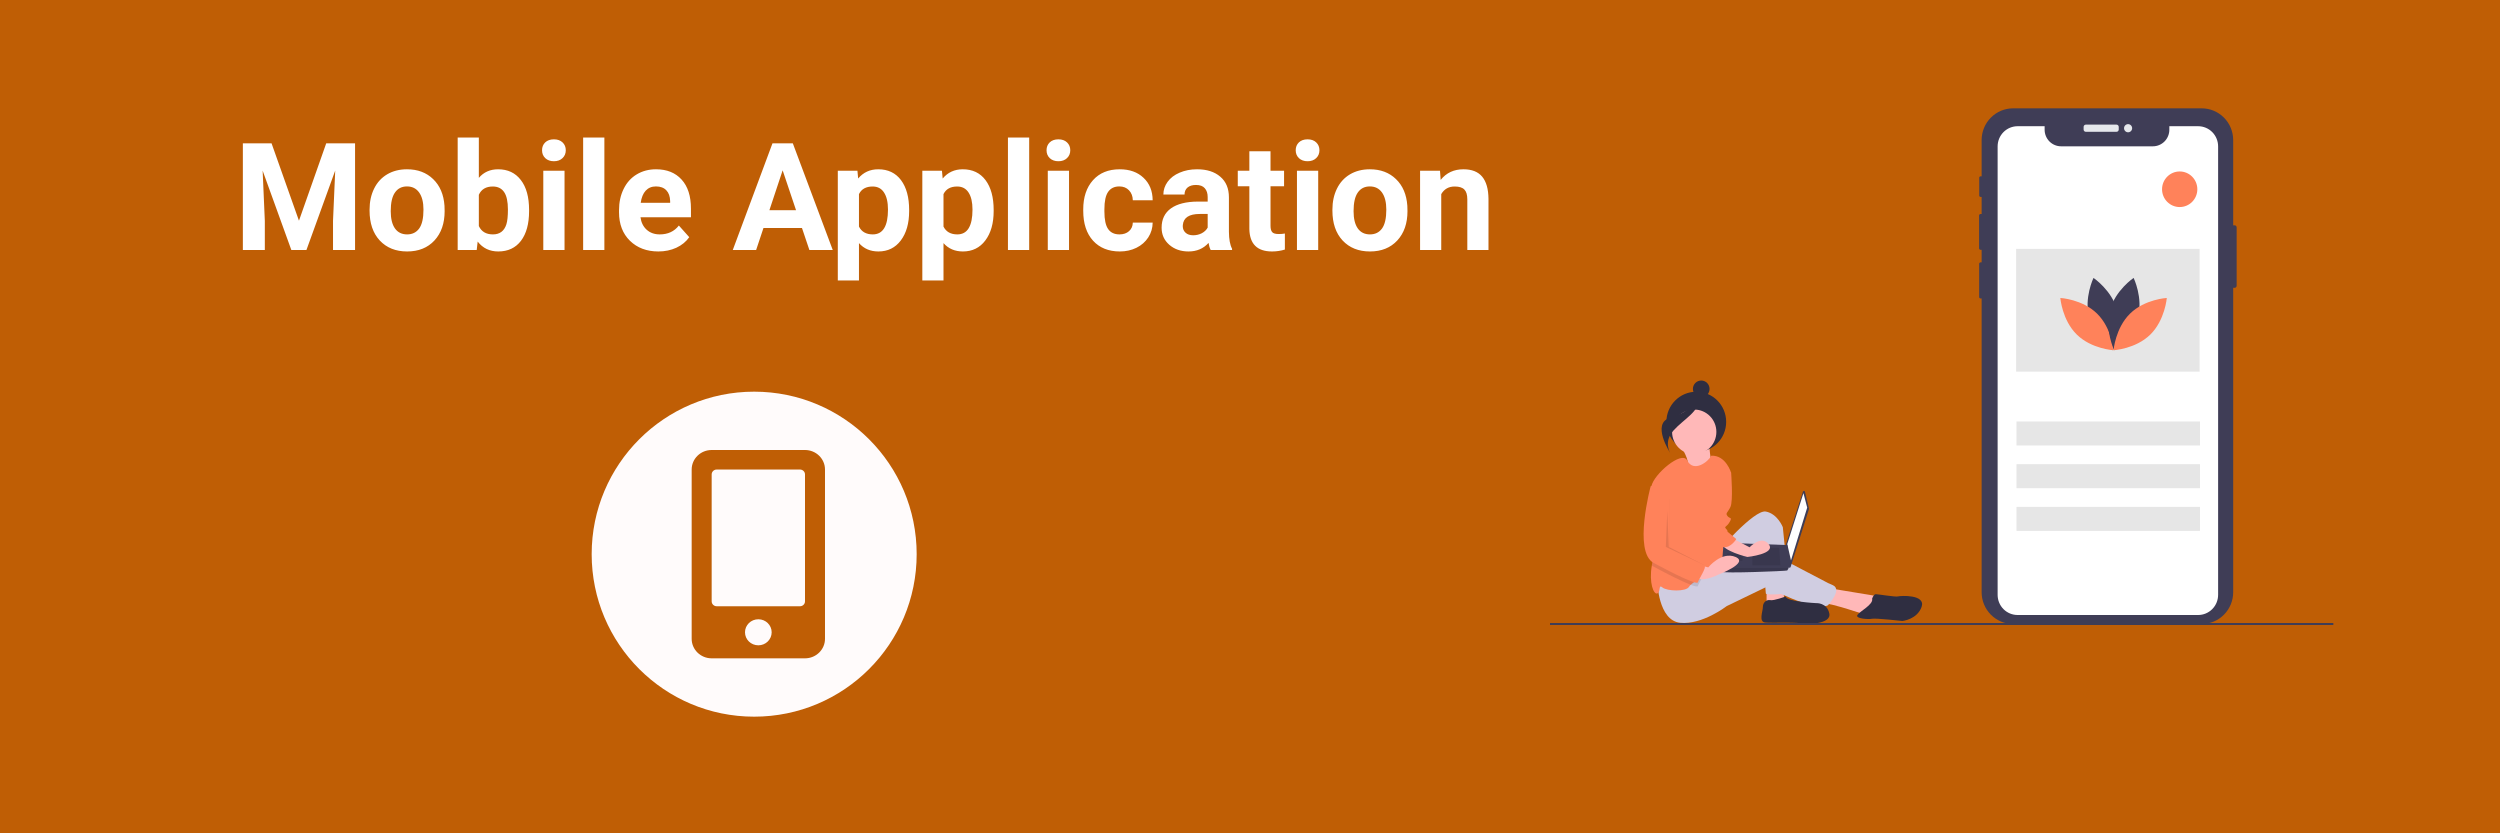 <svg width="300" height="100" viewBox="0 0 300 100" fill="none" xmlns="http://www.w3.org/2000/svg">
<rect width="300" height="100" fill="#E5E5E5"/>
<rect width="300" height="100" fill="#BF5E05"/>
<path d="M32.588 17.203L35.875 26.484L39.145 17.203H42.607V30H39.962V26.502L40.226 20.464L36.772 30H34.961L31.516 20.473L31.779 26.502V30H29.143V17.203H32.588ZM44.348 25.157C44.348 24.214 44.529 23.373 44.893 22.635C45.256 21.896 45.777 21.325 46.457 20.921C47.143 20.517 47.937 20.314 48.839 20.314C50.122 20.314 51.168 20.707 51.977 21.492C52.791 22.277 53.245 23.344 53.339 24.691L53.356 25.342C53.356 26.801 52.949 27.973 52.135 28.857C51.32 29.736 50.227 30.176 48.856 30.176C47.485 30.176 46.39 29.736 45.569 28.857C44.755 27.979 44.348 26.783 44.348 25.271V25.157ZM46.888 25.342C46.888 26.244 47.058 26.936 47.398 27.416C47.737 27.891 48.224 28.128 48.856 28.128C49.472 28.128 49.952 27.894 50.298 27.425C50.644 26.95 50.816 26.194 50.816 25.157C50.816 24.273 50.644 23.587 50.298 23.101C49.952 22.614 49.466 22.371 48.839 22.371C48.218 22.371 47.737 22.614 47.398 23.101C47.058 23.581 46.888 24.328 46.888 25.342ZM63.49 25.333C63.49 26.856 63.165 28.046 62.515 28.901C61.864 29.751 60.956 30.176 59.79 30.176C58.759 30.176 57.935 29.78 57.32 28.989L57.206 30H54.921V16.5H57.461V21.343C58.047 20.657 58.817 20.314 59.773 20.314C60.933 20.314 61.841 20.742 62.497 21.598C63.159 22.447 63.49 23.645 63.49 25.192V25.333ZM60.95 25.148C60.95 24.188 60.798 23.487 60.493 23.048C60.188 22.602 59.734 22.38 59.131 22.38C58.322 22.38 57.766 22.711 57.461 23.373V27.126C57.772 27.794 58.334 28.128 59.148 28.128C59.969 28.128 60.508 27.724 60.766 26.915C60.889 26.528 60.95 25.939 60.95 25.148ZM67.744 30H65.195V20.49H67.744V30ZM65.046 18.029C65.046 17.648 65.172 17.335 65.424 17.089C65.682 16.843 66.03 16.72 66.47 16.72C66.903 16.72 67.249 16.843 67.507 17.089C67.765 17.335 67.894 17.648 67.894 18.029C67.894 18.416 67.762 18.732 67.498 18.979C67.24 19.225 66.897 19.348 66.47 19.348C66.042 19.348 65.696 19.225 65.433 18.979C65.175 18.732 65.046 18.416 65.046 18.029ZM72.525 30H69.977V16.5H72.525V30ZM79.003 30.176C77.608 30.176 76.472 29.748 75.593 28.893C74.72 28.037 74.283 26.898 74.283 25.474V25.227C74.283 24.273 74.468 23.42 74.837 22.67C75.206 21.914 75.728 21.334 76.401 20.93C77.081 20.52 77.855 20.314 78.722 20.314C80.022 20.314 81.045 20.725 81.789 21.545C82.539 22.365 82.914 23.528 82.914 25.034V26.071H76.858C76.94 26.692 77.186 27.19 77.597 27.565C78.013 27.94 78.537 28.128 79.17 28.128C80.148 28.128 80.913 27.773 81.464 27.064L82.712 28.462C82.331 29.001 81.815 29.423 81.165 29.727C80.515 30.026 79.794 30.176 79.003 30.176ZM78.713 22.371C78.209 22.371 77.799 22.541 77.482 22.881C77.172 23.221 76.973 23.707 76.885 24.34H80.418V24.138C80.406 23.575 80.254 23.142 79.961 22.837C79.668 22.526 79.252 22.371 78.713 22.371ZM96.238 27.363H91.615L90.736 30H87.933L92.696 17.203H95.14L99.93 30H97.126L96.238 27.363ZM92.327 25.227H95.526L93.918 20.438L92.327 25.227ZM109.097 25.333C109.097 26.798 108.763 27.973 108.095 28.857C107.433 29.736 106.536 30.176 105.405 30.176C104.444 30.176 103.668 29.842 103.076 29.174V33.656H100.536V20.49H102.892L102.979 21.422C103.595 20.684 104.397 20.314 105.388 20.314C106.56 20.314 107.471 20.748 108.121 21.615C108.771 22.482 109.097 23.678 109.097 25.201V25.333ZM106.557 25.148C106.557 24.264 106.398 23.581 106.082 23.101C105.771 22.62 105.317 22.38 104.72 22.38C103.923 22.38 103.375 22.685 103.076 23.294V27.188C103.387 27.814 103.94 28.128 104.737 28.128C105.95 28.128 106.557 27.135 106.557 25.148ZM119.239 25.333C119.239 26.798 118.905 27.973 118.237 28.857C117.575 29.736 116.679 30.176 115.548 30.176C114.587 30.176 113.811 29.842 113.219 29.174V33.656H110.679V20.49H113.034L113.122 21.422C113.737 20.684 114.54 20.314 115.53 20.314C116.702 20.314 117.613 20.748 118.264 21.615C118.914 22.482 119.239 23.678 119.239 25.201V25.333ZM116.699 25.148C116.699 24.264 116.541 23.581 116.225 23.101C115.914 22.62 115.46 22.38 114.862 22.38C114.065 22.38 113.518 22.685 113.219 23.294V27.188C113.529 27.814 114.083 28.128 114.88 28.128C116.093 28.128 116.699 27.135 116.699 25.148ZM123.502 30H120.953V16.5H123.502V30ZM128.283 30H125.734V20.49H128.283V30ZM125.585 18.029C125.585 17.648 125.711 17.335 125.963 17.089C126.221 16.843 126.569 16.72 127.009 16.72C127.442 16.72 127.788 16.843 128.046 17.089C128.304 17.335 128.433 17.648 128.433 18.029C128.433 18.416 128.301 18.732 128.037 18.979C127.779 19.225 127.437 19.348 127.009 19.348C126.581 19.348 126.235 19.225 125.972 18.979C125.714 18.732 125.585 18.416 125.585 18.029ZM134.339 28.128C134.808 28.128 135.188 27.999 135.481 27.741C135.774 27.483 135.927 27.141 135.938 26.713H138.32C138.314 27.357 138.139 27.949 137.793 28.488C137.447 29.021 136.973 29.438 136.369 29.736C135.771 30.029 135.109 30.176 134.383 30.176C133.023 30.176 131.951 29.745 131.166 28.884C130.381 28.017 129.988 26.821 129.988 25.298V25.131C129.988 23.666 130.378 22.497 131.157 21.624C131.937 20.751 133.006 20.314 134.365 20.314C135.555 20.314 136.507 20.654 137.222 21.334C137.942 22.008 138.309 22.907 138.32 24.032H135.938C135.927 23.54 135.774 23.142 135.481 22.837C135.188 22.526 134.802 22.371 134.321 22.371C133.729 22.371 133.281 22.588 132.977 23.021C132.678 23.449 132.528 24.146 132.528 25.113V25.377C132.528 26.355 132.678 27.059 132.977 27.486C133.275 27.914 133.729 28.128 134.339 28.128ZM145.281 30C145.164 29.771 145.079 29.487 145.026 29.148C144.411 29.833 143.611 30.176 142.627 30.176C141.695 30.176 140.922 29.906 140.307 29.367C139.697 28.828 139.393 28.148 139.393 27.328C139.393 26.32 139.765 25.547 140.509 25.008C141.259 24.469 142.34 24.196 143.752 24.19H144.921V23.645C144.921 23.206 144.807 22.855 144.578 22.591C144.355 22.327 144.001 22.195 143.515 22.195C143.087 22.195 142.75 22.298 142.504 22.503C142.264 22.708 142.144 22.989 142.144 23.347H139.604C139.604 22.796 139.773 22.286 140.113 21.817C140.453 21.349 140.934 20.982 141.555 20.719C142.176 20.449 142.873 20.314 143.646 20.314C144.818 20.314 145.747 20.61 146.433 21.202C147.124 21.788 147.47 22.614 147.47 23.681V27.803C147.476 28.705 147.602 29.388 147.848 29.851V30H145.281ZM143.181 28.233C143.556 28.233 143.901 28.151 144.218 27.987C144.534 27.817 144.769 27.592 144.921 27.311V25.676H143.972C142.7 25.676 142.023 26.115 141.941 26.994L141.933 27.144C141.933 27.46 142.044 27.721 142.267 27.926C142.489 28.131 142.794 28.233 143.181 28.233ZM152.462 18.152V20.49H154.088V22.354H152.462V27.1C152.462 27.451 152.529 27.703 152.664 27.855C152.799 28.008 153.057 28.084 153.438 28.084C153.719 28.084 153.968 28.064 154.185 28.023V29.947C153.687 30.1 153.174 30.176 152.646 30.176C150.865 30.176 149.957 29.276 149.922 27.477V22.354H148.533V20.49H149.922V18.152H152.462ZM158.184 30H155.635V20.49H158.184V30ZM155.485 18.029C155.485 17.648 155.611 17.335 155.863 17.089C156.121 16.843 156.47 16.72 156.909 16.72C157.343 16.72 157.688 16.843 157.946 17.089C158.204 17.335 158.333 17.648 158.333 18.029C158.333 18.416 158.201 18.732 157.938 18.979C157.68 19.225 157.337 19.348 156.909 19.348C156.481 19.348 156.136 19.225 155.872 18.979C155.614 18.732 155.485 18.416 155.485 18.029ZM159.889 25.157C159.889 24.214 160.07 23.373 160.434 22.635C160.797 21.896 161.318 21.325 161.998 20.921C162.684 20.517 163.478 20.314 164.38 20.314C165.663 20.314 166.709 20.707 167.518 21.492C168.332 22.277 168.786 23.344 168.88 24.691L168.897 25.342C168.897 26.801 168.49 27.973 167.676 28.857C166.861 29.736 165.769 30.176 164.397 30.176C163.026 30.176 161.931 29.736 161.11 28.857C160.296 27.979 159.889 26.783 159.889 25.271V25.157ZM162.429 25.342C162.429 26.244 162.599 26.936 162.938 27.416C163.278 27.891 163.765 28.128 164.397 28.128C165.013 28.128 165.493 27.894 165.839 27.425C166.185 26.95 166.357 26.194 166.357 25.157C166.357 24.273 166.185 23.587 165.839 23.101C165.493 22.614 165.007 22.371 164.38 22.371C163.759 22.371 163.278 22.614 162.938 23.101C162.599 23.581 162.429 24.328 162.429 25.342ZM172.8 20.49L172.879 21.589C173.559 20.739 174.47 20.314 175.612 20.314C176.62 20.314 177.37 20.61 177.862 21.202C178.354 21.794 178.606 22.679 178.618 23.856V30H176.078V23.918C176.078 23.379 175.961 22.989 175.727 22.749C175.492 22.503 175.103 22.38 174.558 22.38C173.843 22.38 173.307 22.685 172.949 23.294V30H170.409V20.49H172.8Z" fill="white"/>
<circle cx="90.5" cy="66.5" r="19.5" fill="#FFFBFB"/>
<g clip-path="url(#clip0)">
<path d="M201.726 53.579C201.726 53.579 202.869 55.409 202.461 55.904C202.053 56.399 205.526 56.412 205.526 56.412C205.526 56.412 205.004 53.75 205.157 53.138L201.726 53.579Z" fill="#FFB8B8"/>
<path d="M203.554 54.242C205.534 54.242 207.14 52.623 207.14 50.625C207.14 48.627 205.534 47.008 203.554 47.008C201.573 47.008 199.967 48.627 199.967 50.625C199.967 52.623 201.573 54.242 203.554 54.242Z" fill="#2F2E41"/>
<path d="M211.989 70.231V72.375L214.115 71.928L213.938 70.409L211.989 70.231Z" fill="#FFB8B8"/>
<path d="M219.518 70.588L225.454 71.571L223.948 73.805C223.948 73.805 219.784 72.375 218.721 72.375C217.658 72.375 219.518 70.588 219.518 70.588Z" fill="#FFB8B8"/>
<path d="M206.053 66.299C206.053 66.299 210.483 61.117 211.9 61.386C213.317 61.654 213.938 63.262 213.938 63.262L214.735 71.213C214.735 71.213 211.9 71.481 211.9 71.213C211.9 70.945 211.369 65.227 211.369 65.227C211.369 65.227 207.205 74.519 204.99 68.355L206.053 66.299Z" fill="#D0CDE1"/>
<path d="M198.878 69.784C198.878 69.784 198.967 74.465 201.624 74.733C204.282 75.001 207.205 72.732 207.205 72.732L211.989 70.421C211.989 70.421 217.658 73.447 219.341 72.643C219.341 72.643 221.113 70.767 219.961 70.231C218.81 69.695 219.873 70.231 219.873 70.231L213.052 66.657C213.052 66.657 211.723 66.299 209.42 67.282C207.116 68.265 204.016 68.712 204.016 68.712L198.878 69.784Z" fill="#D0CDE1"/>
<path d="M203.307 54.506C204.775 54.506 205.965 53.306 205.965 51.826C205.965 50.345 204.775 49.145 203.307 49.145C201.84 49.145 200.65 50.345 200.65 51.826C200.65 53.306 201.84 54.506 203.307 54.506Z" fill="#FFB8B8"/>
<path d="M207.116 59.331L206.939 63.083C206.939 63.083 207.028 67.997 206.231 68.355C205.828 68.535 205.018 68.898 204.269 69.294C203.708 69.591 203.181 69.906 202.886 70.176C202.808 70.243 202.741 70.322 202.687 70.409C202.333 71.035 200.03 70.945 199.498 70.499C198.967 70.052 199.321 71.035 198.878 71.213C198.449 71.387 197.855 69.97 198.219 67.854C198.23 67.784 198.244 67.712 198.258 67.64C198.664 65.589 198.026 60.678 198.124 58.78C198.13 58.635 198.145 58.491 198.169 58.348C198.435 56.918 201.826 54.009 202.46 55.248C203.242 56.778 205.036 55.381 205.345 54.685C207.116 54.595 207.737 56.74 207.737 56.74L207.116 59.331Z" fill="#FF825A"/>
<path d="M214.292 71.571C214.292 71.571 212.875 72.107 212.432 72.018C211.989 71.928 211.546 72.286 211.546 72.822C211.546 73.358 211.014 74.609 211.812 74.698C212.609 74.787 215.886 74.609 216.595 74.877C216.595 74.877 219.784 74.966 219.518 73.626C219.253 72.286 217.924 72.375 217.924 72.375C217.924 72.375 214.292 72.196 214.292 71.571Z" fill="#2F2E41"/>
<path d="M224.656 71.839C224.656 71.839 224.834 71.303 225.099 71.303C225.365 71.303 227.491 71.66 227.757 71.571C228.023 71.482 231.123 71.303 230.592 72.822C230.06 74.341 228.288 74.519 228.288 74.519C228.288 74.519 225.099 74.162 224.656 74.251C224.213 74.341 222.619 74.251 222.885 73.805C223.15 73.358 224.834 72.554 224.656 71.839Z" fill="#2F2E41"/>
<path d="M216.593 59.006L217.079 61.028C217.084 61.05 217.083 61.074 217.076 61.096L214.872 68.044C214.863 68.072 214.845 68.095 214.821 68.111C214.797 68.127 214.769 68.134 214.74 68.132C214.712 68.129 214.685 68.116 214.665 68.096C214.644 68.076 214.631 68.049 214.628 68.02L214.323 65.313C214.321 65.295 214.323 65.277 214.329 65.26L216.352 58.996C216.361 58.97 216.377 58.948 216.4 58.932C216.422 58.916 216.449 58.908 216.476 58.909C216.503 58.91 216.529 58.92 216.55 58.938C216.572 58.955 216.586 58.979 216.593 59.006V59.006Z" fill="#3F3D56"/>
<path d="M216.414 59.176L216.863 60.911L214.918 67.247L214.47 65.286L216.414 59.176Z" fill="white"/>
<path d="M206.617 68.605C206.692 68.831 214.395 68.529 214.47 68.454C214.535 68.359 214.59 68.258 214.634 68.152C214.704 68.001 214.769 67.85 214.769 67.85L214.47 65.408L206.842 65.135C206.842 65.135 206.651 67.205 206.612 68.152C206.599 68.303 206.601 68.454 206.617 68.605V68.605Z" fill="#3F3D56"/>
<path opacity="0.1" d="M213.497 65.738L213.647 67.85H210.282V65.738H213.497Z" fill="black"/>
<path opacity="0.1" d="M209.16 66.417L209.18 66.413L209.085 67.322H207.216V66.417H209.16Z" fill="black"/>
<path opacity="0.1" d="M206.617 68.605C206.692 68.831 214.395 68.529 214.47 68.454C214.535 68.359 214.59 68.258 214.634 68.152H206.612C206.599 68.303 206.601 68.454 206.617 68.605V68.605Z" fill="black"/>
<path d="M204.148 47.679C204.7 47.679 205.147 47.228 205.147 46.671C205.147 46.114 204.7 45.663 204.148 45.663C203.596 45.663 203.148 46.114 203.148 46.671C203.148 47.228 203.596 47.679 204.148 47.679Z" fill="#2F2E41"/>
<path d="M203.847 47.768C203.847 47.768 202.826 49.481 200.452 50.123C198.077 50.764 200.432 54.363 200.432 54.363C200.432 54.363 199.576 53.054 200.811 51.668C202.046 50.282 204.034 49.335 203.847 47.768Z" fill="#2F2E41"/>
<path opacity="0.1" d="M204.269 69.294C204.05 69.712 203.794 70.145 203.75 70.32C203.721 70.439 203.397 70.37 202.886 70.176C201.863 69.786 200.09 68.891 198.435 67.997C198.359 67.956 198.286 67.909 198.219 67.854C198.23 67.784 198.244 67.712 198.258 67.64C198.664 65.589 198.026 60.678 198.124 58.78L198.878 58.526L200.384 59.956V66.031C200.384 66.031 204.282 68.176 204.547 68.355C204.683 68.446 204.496 68.861 204.269 69.294Z" fill="black"/>
<path d="M207.559 64.423L209.951 65.674C209.951 65.674 211.369 64.155 212.254 65.317C213.14 66.478 209.685 66.836 209.685 66.836C209.685 66.836 206.674 66.121 206.585 65.138C206.496 64.155 207.559 64.423 207.559 64.423Z" fill="#FFB8B8"/>
<path d="M203.573 67.729L204.99 68.086C204.99 68.086 206.585 66.121 208.268 66.836C209.951 67.55 206.142 68.98 206.142 68.98C206.142 68.98 204.105 70.052 203.307 69.159C202.51 68.265 203.573 67.729 203.573 67.729Z" fill="#FFB8B8"/>
<path d="M206.674 55.935C206.762 56.025 207.737 56.74 207.737 56.74C207.737 56.74 208.002 60.135 207.648 60.849C207.294 61.564 207.028 61.564 207.294 61.922C207.559 62.279 207.914 62.011 207.559 62.636C207.205 63.262 206.851 63.172 207.116 63.441C207.382 63.709 207.294 63.798 207.294 63.798L208.357 64.691C208.357 64.691 207.704 65.739 206.879 65.662C206.053 65.585 205.345 61.564 205.345 61.564L206.674 55.935Z" fill="#FF825A"/>
<path d="M198.878 58.08L198.081 58.348C198.081 58.348 195.955 66.21 198.435 67.55C200.915 68.891 203.662 70.231 203.75 69.873C203.839 69.516 204.813 68.087 204.548 67.908C204.282 67.729 200.384 65.585 200.384 65.585V59.509L198.878 58.08Z" fill="#FF825A"/>
<path opacity="0.1" d="M200.074 61.341L199.897 65.629L204.592 67.863L200.251 65.629L200.074 61.341Z" fill="black"/>
<path d="M268.398 27.281V34.293C268.398 34.358 268.372 34.42 268.327 34.466C268.282 34.511 268.22 34.537 268.156 34.537H267.983V71.067C267.983 72.077 267.585 73.047 266.876 73.761C266.168 74.476 265.206 74.878 264.204 74.878H241.573C241.077 74.878 240.586 74.779 240.127 74.588C239.669 74.396 239.252 74.115 238.902 73.761C238.551 73.407 238.272 72.987 238.083 72.525C237.893 72.062 237.795 71.567 237.795 71.067V35.819H237.67C237.625 35.819 237.581 35.801 237.549 35.768C237.517 35.736 237.499 35.692 237.499 35.647V31.656C237.499 31.633 237.503 31.611 237.512 31.59C237.52 31.569 237.533 31.55 237.549 31.534C237.565 31.517 237.584 31.505 237.605 31.496C237.625 31.487 237.648 31.483 237.67 31.483H237.795V29.98H237.669C237.622 29.98 237.576 29.96 237.543 29.926C237.509 29.892 237.49 29.846 237.49 29.798V25.862C237.49 25.814 237.509 25.768 237.543 25.734C237.576 25.701 237.622 25.681 237.669 25.681H237.795V23.629H237.667C237.646 23.629 237.626 23.625 237.606 23.617C237.587 23.609 237.57 23.597 237.555 23.582C237.54 23.568 237.528 23.55 237.52 23.53C237.512 23.511 237.508 23.49 237.508 23.469V21.321C237.508 21.279 237.525 21.238 237.555 21.207C237.584 21.177 237.625 21.16 237.667 21.16H237.795V16.81C237.795 15.8 238.193 14.831 238.902 14.116C239.61 13.402 240.571 13 241.573 13H264.204C265.206 13 266.167 13.401 266.876 14.116C267.585 14.831 267.983 15.8 267.983 16.81V27.036H268.156C268.22 27.036 268.282 27.062 268.327 27.108C268.372 27.154 268.398 27.216 268.398 27.281V27.281Z" fill="#3F3D56"/>
<path d="M253.979 14.954H250.302C250.153 14.954 250.033 15.076 250.033 15.226V15.546C250.033 15.696 250.153 15.818 250.302 15.818H253.979C254.128 15.818 254.248 15.696 254.248 15.546V15.226C254.248 15.076 254.128 14.954 253.979 14.954Z" fill="#E6E8EC"/>
<path d="M255.371 15.876C255.639 15.876 255.857 15.657 255.857 15.386C255.857 15.116 255.639 14.896 255.371 14.896C255.103 14.896 254.885 15.116 254.885 15.386C254.885 15.657 255.103 15.876 255.371 15.876Z" fill="#E6E8EC"/>
<path d="M266.174 17.564V71.382C266.173 72.024 265.921 72.638 265.471 73.092C265.021 73.545 264.412 73.8 263.776 73.8H242.113C241.798 73.8 241.486 73.738 241.195 73.617C240.904 73.496 240.639 73.317 240.416 73.093C240.194 72.868 240.017 72.602 239.897 72.308C239.776 72.015 239.715 71.7 239.715 71.382V17.564C239.715 17.247 239.777 16.932 239.897 16.639C240.018 16.345 240.195 16.079 240.417 15.854C240.64 15.63 240.904 15.451 241.195 15.33C241.486 15.209 241.798 15.146 242.113 15.146H245.355V15.566C245.355 16.094 245.563 16.6 245.933 16.974C246.303 17.347 246.806 17.557 247.329 17.557H258.347C258.87 17.557 259.372 17.347 259.743 16.974C260.113 16.6 260.321 16.094 260.321 15.566V15.146H263.776C264.091 15.146 264.403 15.208 264.694 15.33C264.985 15.451 265.249 15.629 265.472 15.854C265.694 16.078 265.871 16.345 265.991 16.639C266.112 16.932 266.174 17.247 266.174 17.564V17.564Z" fill="white"/>
<path d="M263.997 50.576H241.979V53.459H263.997V50.576Z" fill="#E6E6E6"/>
<path d="M263.997 55.701H241.979V58.584H263.997V55.701Z" fill="#E6E6E6"/>
<path d="M263.997 60.826H241.979V63.708H263.997V60.826Z" fill="#E6E6E6"/>
<path d="M261.563 24.846C262.732 24.846 263.68 23.89 263.68 22.711C263.68 21.532 262.732 20.576 261.563 20.576C260.393 20.576 259.446 21.532 259.446 22.711C259.446 23.89 260.393 24.846 261.563 24.846Z" fill="#FF825A"/>
<path d="M263.953 29.864H241.935V44.598H263.953V29.864Z" fill="#E6E6E6"/>
<path d="M250.703 38.148C251.346 40.545 253.548 42.029 253.548 42.029C253.548 42.029 254.707 39.628 254.065 37.231C253.422 34.834 251.22 33.35 251.22 33.35C251.22 33.35 250.06 35.751 250.703 38.148Z" fill="#3F3D56"/>
<path d="M251.647 37.633C253.412 39.365 253.627 42.027 253.627 42.027C253.627 42.027 250.982 41.882 249.218 40.15C247.454 38.418 247.239 35.755 247.239 35.755C247.239 35.755 249.883 35.901 251.647 37.633Z" fill="#FF825A"/>
<path d="M256.551 38.148C255.908 40.545 253.706 42.029 253.706 42.029C253.706 42.029 252.547 39.628 253.19 37.231C253.832 34.834 256.034 33.35 256.034 33.35C256.034 33.35 257.194 35.751 256.551 38.148Z" fill="#3F3D56"/>
<path d="M255.607 37.633C253.843 39.365 253.627 42.027 253.627 42.027C253.627 42.027 256.272 41.882 258.036 40.15C259.8 38.418 260.015 35.755 260.015 35.755C260.015 35.755 257.371 35.901 255.607 37.633Z" fill="#FF825A"/>
<path d="M280 74.761H186V75H280V74.761Z" fill="#3F3D56"/>
</g>
<path d="M96.6 54H85.4C84.075 54 83 55.05 83 56.344V76.656C83 77.95 84.075 79 85.4 79H96.6C97.925 79 99 77.95 99 76.656V56.344C99 55.05 97.925 54 96.6 54ZM91 77.438C90.115 77.438 89.4 76.739 89.4 75.875C89.4 75.011 90.115 74.312 91 74.312C91.885 74.312 92.6 75.011 92.6 75.875C92.6 76.739 91.885 77.438 91 77.438ZM96.6 72.164C96.6 72.486 96.33 72.75 96 72.75H86C85.67 72.75 85.4 72.486 85.4 72.164V56.93C85.4 56.607 85.67 56.344 86 56.344H96C96.33 56.344 96.6 56.607 96.6 56.93V72.164Z" fill="#BF5E05"/>
<defs>
<clipPath id="clip0">
<rect width="94" height="62" fill="white" transform="translate(186 13)"/>
</clipPath>
</defs>
</svg>
